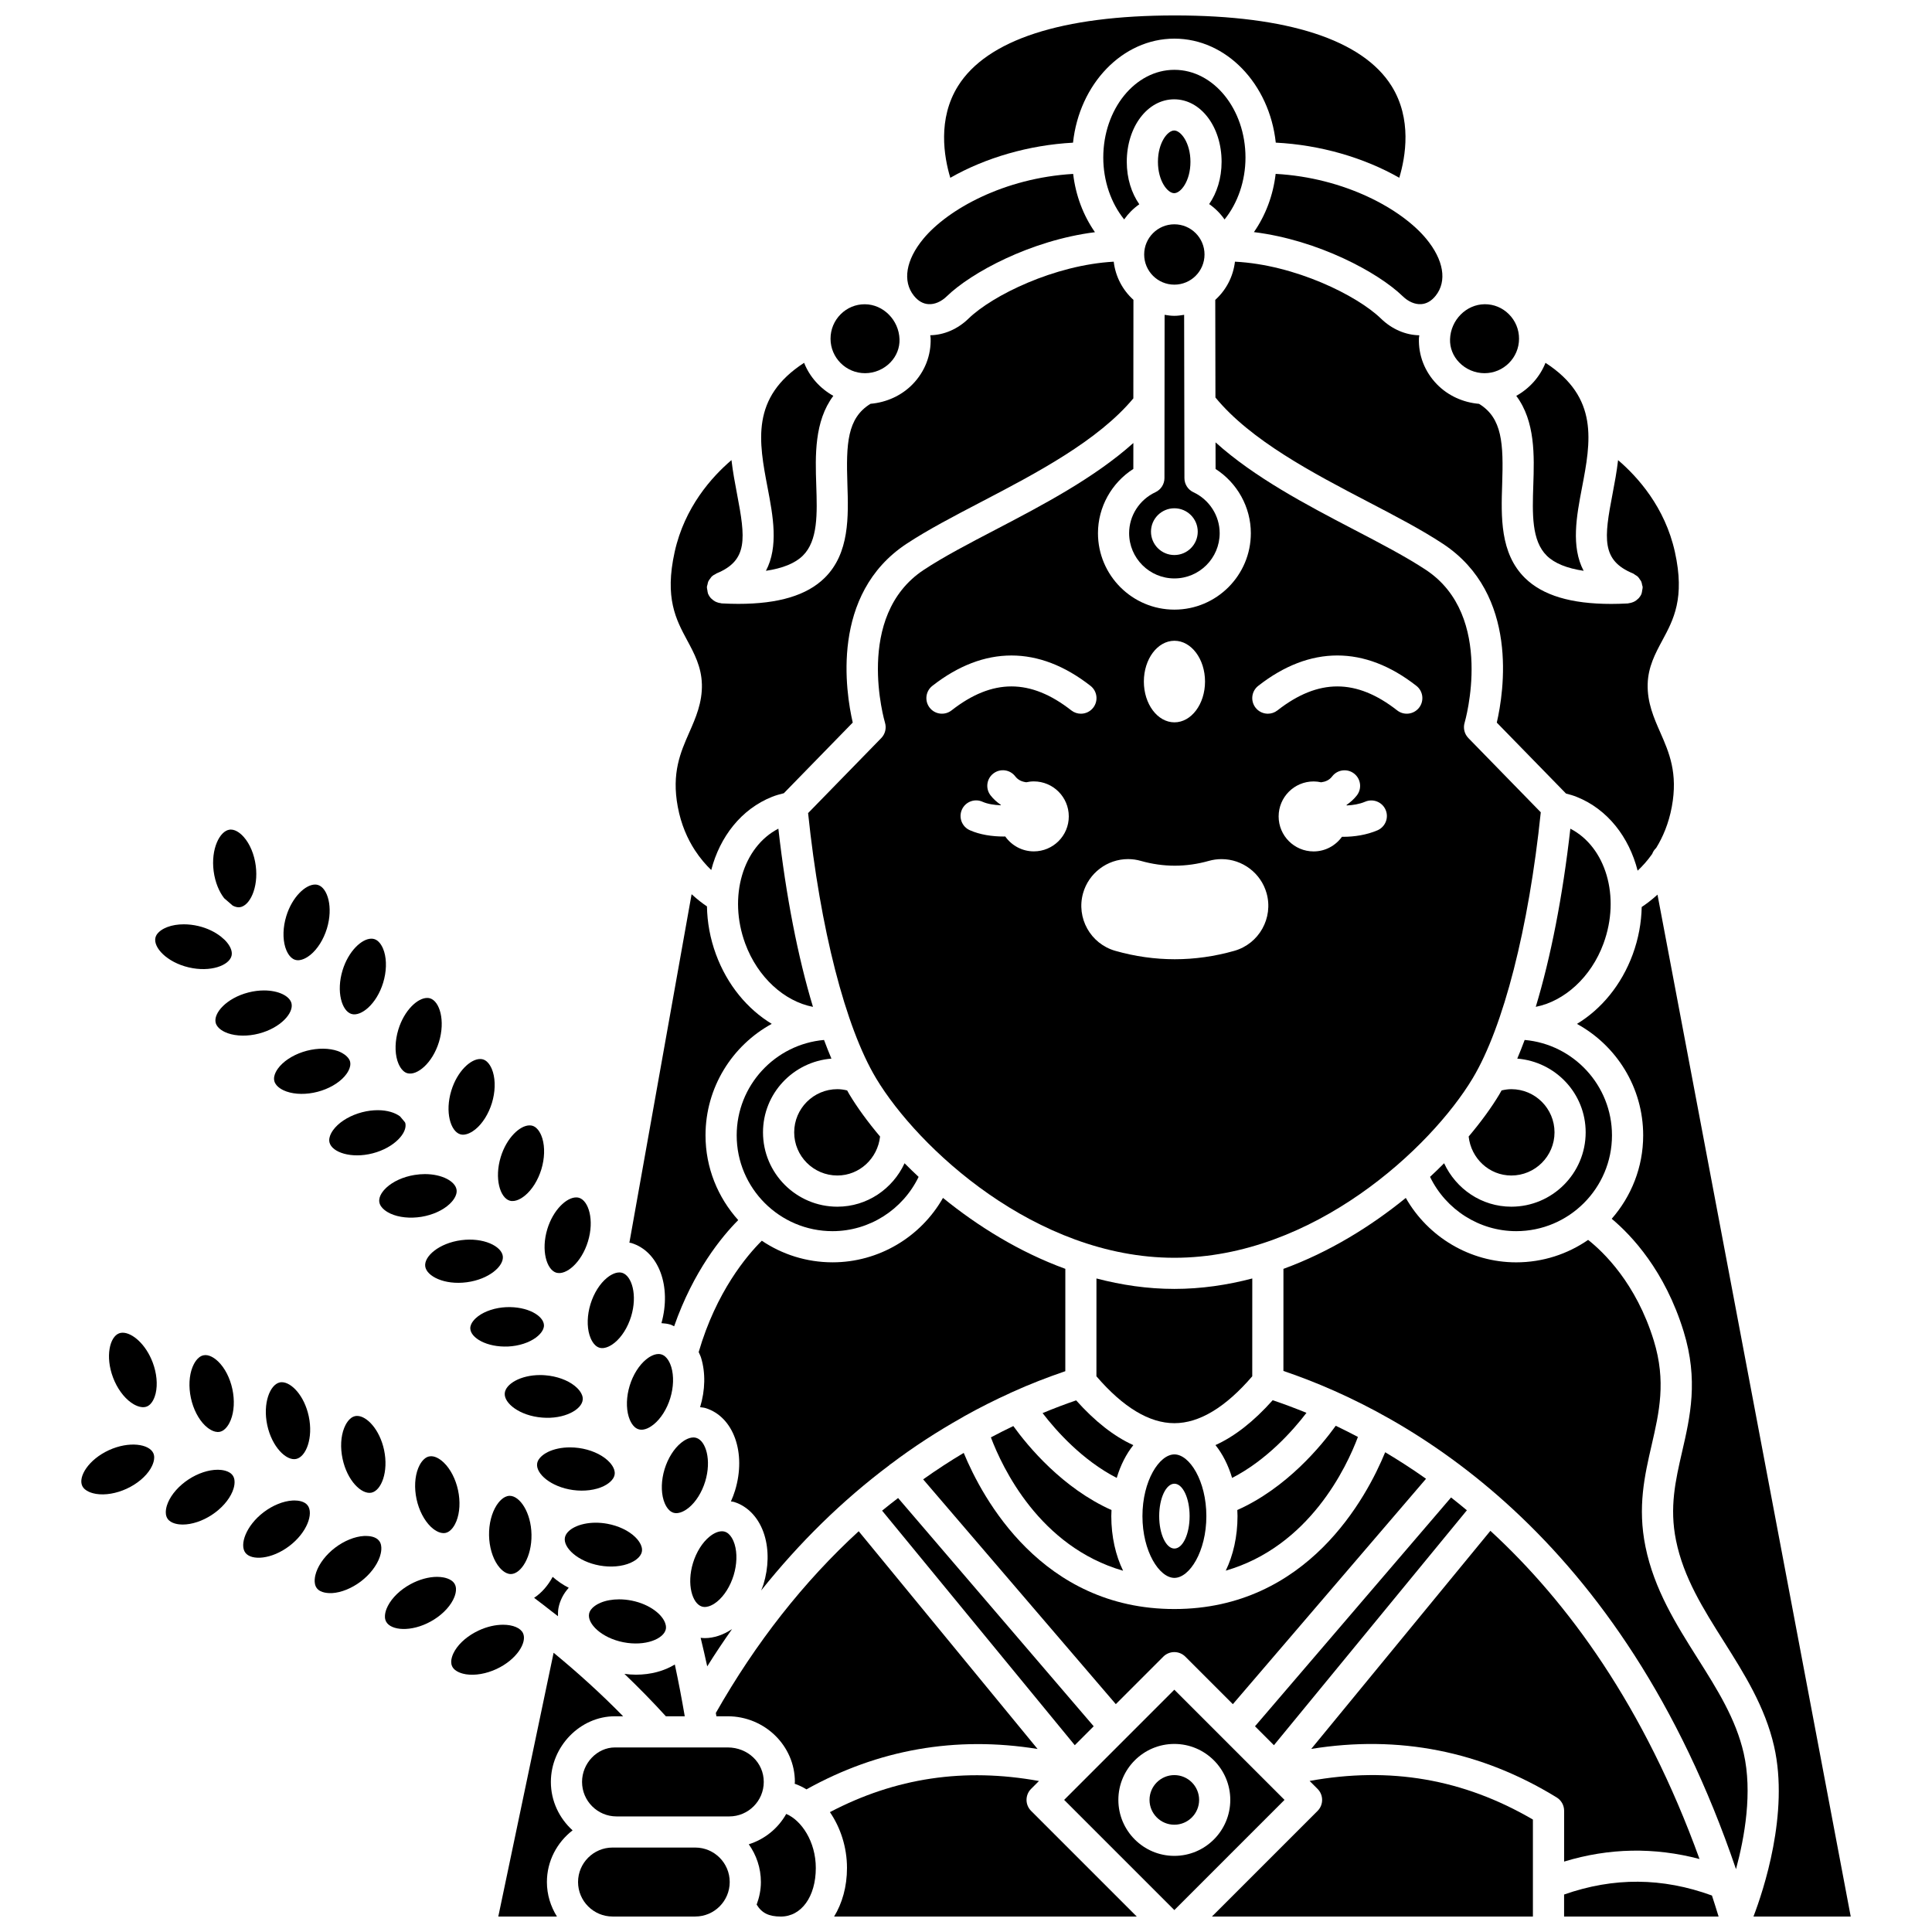 <?xml version="1.0" encoding="UTF-8"?>
<!-- Uploaded to: ICON Repo, www.svgrepo.com, Generator: ICON Repo Mixer Tools -->
<svg width="800px" height="800px" version="1.1" viewBox="144 144 512 512" xmlns="http://www.w3.org/2000/svg">
 <defs>
  <clipPath id="h">
   <path d="m465 614h86v37.902h-86z"/>
  </clipPath>
  <clipPath id="g">
   <path d="m558 642h42v9.902h-42z"/>
  </clipPath>
  <clipPath id="f">
   <path d="m561 381h74v270.9h-74z"/>
  </clipPath>
  <clipPath id="e">
   <path d="m342 624h19v27.902h-19z"/>
  </clipPath>
  <clipPath id="d">
   <path d="m276 581h34v70.902h-34z"/>
  </clipPath>
  <clipPath id="c">
   <path d="m297 633h41v18.902h-41z"/>
  </clipPath>
  <clipPath id="b">
   <path d="m363 614h83v37.902h-83z"/>
  </clipPath>
  <clipPath id="a">
   <path d="m394 148.09h123v43.906h-123z"/>
  </clipPath>
 </defs>
 <path d="m309.19 579.21c5.836 1.152 10.754-0.895 11.27-3.5 0.059-0.289 0.043-0.594-0.004-0.906-0.027-0.117-0.051-0.234-0.082-0.352-0.625-2.438-4.055-5.297-8.996-6.281h-0.004c-1.105-0.219-2.223-0.328-3.301-0.328-1.801 0-3.496 0.301-4.91 0.895-0.809 0.34-2.727 1.301-3.051 2.934-0.512 2.609 3.262 6.383 9.078 7.539z"/>
 <path d="m319.29 502.94c-0.258-0.082-0.512-0.113-0.77-0.113-1.359 0-2.688 0.945-3.262 1.414-1.902 1.547-3.5 4.09-4.383 6.973-0.879 2.883-0.973 5.883-0.262 8.23 0.258 0.84 1.02 2.84 2.609 3.324 1.629 0.512 3.352-0.746 4.031-1.297 1.902-1.547 3.5-4.09 4.383-6.973 0.879-2.883 0.969-5.883 0.262-8.23-0.258-0.848-1.023-2.852-2.609-3.328z"/>
 <path d="m433.84 601.48-51.836-60.488c-1.418 1.105-2.848 2.191-4.238 3.348l51.062 62.156z"/>
 <path d="m312.54 587.81c-1 0-2.023-0.086-3.059-0.215 3.816 3.652 7.481 7.394 10.984 11.242h5.004c-0.789-4.606-1.656-9.184-2.633-13.727-2.797 1.715-6.367 2.699-10.297 2.699z"/>
 <path d="m298.25 616.23c0 5.039 4.102 9.141 9.141 9.141h29.875c5.039 0 9.141-4.102 9.141-9.141 0-5.121-4.207-9.133-9.574-9.141h-18.125c-0.008 0-0.016 0.004-0.02 0.004-0.008 0-0.012-0.004-0.02-0.004h-11.703c-4.727 0.008-8.715 4.191-8.715 9.141z"/>
 <path d="m412.54 521.92c-1.934 0.922-3.91 1.918-5.941 3 3.027 8.027 12.891 28.957 35.031 35.34-1.965-4.039-3.125-9.012-3.125-14.469 0-0.547 0.031-1.078 0.055-1.613-12.961-5.801-22.109-16.84-26.02-22.258z"/>
 <path d="m327.77 524.94c-1.355 0-2.688 0.945-3.262 1.418-1.902 1.543-3.496 4.086-4.383 6.973-0.879 2.883-0.973 5.883-0.262 8.227 0.258 0.84 1.02 2.84 2.613 3.332 1.586 0.484 3.344-0.75 4.027-1.305 1.902-1.543 3.496-4.086 4.383-6.973 1.73-5.676 0.184-10.781-2.356-11.559-0.25-0.078-0.512-0.113-0.762-0.113z"/>
 <path d="m446.76 545.79c0 9.367 4.469 16.355 8.465 16.367h0.012c3.992-0.008 8.461-7.004 8.461-16.363 0-9.367-4.473-16.363-8.469-16.363-3.996 0.004-8.469 6.992-8.469 16.359zm12.5 0c0 4.746-1.805 8.59-4.031 8.59-2.227 0-4.031-3.844-4.031-8.59s1.805-8.59 4.031-8.59c2.227 0 4.031 3.848 4.031 8.59z"/>
 <path d="m338.68 553.24c-0.258-0.84-1.02-2.84-2.613-3.332-0.25-0.078-0.508-0.105-0.766-0.105-1.355 0-2.688 0.945-3.262 1.418-1.902 1.543-3.496 4.086-4.383 6.973-1.73 5.676-0.184 10.777 2.356 11.559 1.617 0.484 3.344-0.75 4.027-1.305 1.902-1.543 3.496-4.086 4.383-6.973 0.879-2.891 0.977-5.887 0.258-8.234z"/>
 <path d="m329.68 578.04c0.586 2.519 1.215 5.027 1.742 7.566 2.117-3.391 4.32-6.668 6.578-9.883-2.309 1.543-4.801 2.394-7.242 2.394-0.363 0-0.723-0.047-1.078-0.078z"/>
 <path d="m429.19 515.11c-3 1.027-5.965 2.156-8.895 3.375 3.617 4.719 10.535 12.488 19.648 17.18 1.012-3.387 2.519-6.344 4.402-8.691-5.129-2.312-10.188-6.305-15.156-11.863z"/>
 <path d="m455.23 297.29c6.617 0 11.996-5.387 11.996-12 0-4.613-2.731-8.867-6.957-10.84-1.453-0.676-2.379-2.137-2.383-3.734l-0.078-43.281c-0.852 0.137-1.707 0.262-2.594 0.262-0.883 0-1.734-0.125-2.582-0.262l-0.039 43.262c0 1.605-0.938 3.062-2.391 3.742-4.234 1.969-6.973 6.227-6.973 10.852 0 6.617 5.387 12 12 12zm-0.012-18.59c3.418 0 6.195 2.773 6.195 6.195 0 3.418-2.773 6.195-6.195 6.195-3.418 0-6.195-2.773-6.195-6.195 0-3.418 2.777-6.195 6.195-6.195z"/>
 <path d="m459.48 186.89c0-5.07-2.551-8.305-4.309-8.305-1.754 0-4.305 3.234-4.305 8.305 0 5.07 2.547 8.305 4.305 8.305 1.758 0 4.309-3.238 4.309-8.305z"/>
 <path d="m533.21 445.19c0.633 5.793 5.43 10.332 11.312 10.332 6.305 0 11.441-5.129 11.441-11.438 0-6.309-5.133-11.441-11.441-11.441-0.883 0-1.742 0.137-2.59 0.332-0.195 0.344-0.387 0.711-0.586 1.039-2.066 3.449-4.832 7.258-8.137 11.176z"/>
 <path d="m545.8 470.27c14.004 0 25.391-11.391 25.391-25.391 0-13.242-10.191-24.137-23.141-25.281-0.641 1.719-1.289 3.375-1.961 4.945 10.121 0.812 18.129 9.215 18.129 19.543 0 10.859-8.836 19.699-19.703 19.699-7.894 0-14.672-4.738-17.812-11.512-1.199 1.211-2.434 2.41-3.727 3.609 4.207 8.672 13.035 14.387 22.824 14.387z"/>
 <path d="m534.27 429.77c8.168-13.609 14.875-39.887 18.051-70.504l-19.184-19.668c-1.051-1.074-1.43-2.633-1-4.07 0.086-0.281 8.207-28.297-10.262-40.504-5.269-3.484-12.012-7-19.152-10.723-12.508-6.523-26.277-13.77-36.594-23.07l0.012 7.055c5.754 3.695 9.344 10.113 9.344 17.016 0 11.172-9.086 20.258-20.254 20.258-11.172 0-20.258-9.09-20.258-20.258 0-6.914 3.602-13.34 9.371-17.031l0.008-6.871c-10.297 9.223-23.98 16.422-36.406 22.906-7.141 3.723-13.875 7.238-19.148 10.723-18.551 12.262-10.352 40.215-10.266 40.496 0.434 1.441 0.055 3.004-0.996 4.078l-19.383 19.879c3.188 30.535 9.883 56.723 18.027 70.293 11.031 18.387 42.246 47.551 79.051 47.551 36.805-0.004 68.008-29.172 79.039-47.555zm-79.031-115.96c4.477 0 8.105 4.84 8.105 10.809s-3.629 10.809-8.105 10.809c-4.477 0-8.105-4.84-8.105-10.809 0-5.973 3.625-10.809 8.105-10.809zm-37.266 55.812c-3.133 0-5.898-1.57-7.578-3.953-0.125 0-0.238 0.02-0.363 0.02-3.113 0-6.348-0.48-9.027-1.676-2.086-0.93-3.019-3.371-2.09-5.457 0.93-2.078 3.371-3.016 5.449-2.086 1.359 0.602 3.102 0.871 4.848 0.934 0.012-0.031 0.02-0.066 0.031-0.098-1.012-0.707-1.957-1.512-2.746-2.539-1.391-1.809-1.051-4.402 0.762-5.789 1.812-1.391 4.402-1.051 5.789 0.762 0.785 1.023 1.816 1.422 2.922 1.566 0.645-0.141 1.309-0.227 1.996-0.227 5.121 0 9.273 4.156 9.273 9.273 0.012 5.113-4.144 9.27-9.266 9.27zm9.934-37.359c-10.824-8.473-20.914-8.473-31.738 0-1.805 1.402-4.391 1.082-5.793-0.707-1.406-1.797-1.09-4.391 0.707-5.797 13.711-10.73 28.203-10.73 41.914 0 1.797 1.402 2.113 4 0.707 5.797-0.812 1.039-2.027 1.586-3.254 1.586-0.891 0-1.793-0.289-2.543-0.879zm43.188 63.723c-5.207 1.473-10.512 2.223-15.762 2.223-5.258 0-10.562-0.746-15.766-2.227-6.57-1.863-10.402-8.723-8.539-15.293 1.5-5.312 6.402-9.02 11.918-9.02 1.145 0 2.289 0.16 3.391 0.477 2.984 0.848 6.008 1.273 9 1.273 2.992 0 6.023-0.43 9.023-1.277 1.094-0.309 2.223-0.465 3.367-0.465 5.535 0 10.434 3.711 11.93 9.031 1.844 6.566-1.996 13.414-8.562 15.277zm37.934-31.941c-2.875 1.227-6.094 1.719-9.129 1.719-0.09 0-0.168-0.012-0.262-0.012-1.684 2.34-4.414 3.883-7.516 3.883-5.121 0-9.273-4.156-9.273-9.273 0-5.121 4.156-9.273 9.273-9.273 0.684 0 1.352 0.086 1.996 0.227 1.102-0.148 2.141-0.539 2.922-1.566 1.391-1.809 3.981-2.148 5.789-0.762s2.152 3.981 0.762 5.789c-0.793 1.027-1.734 1.836-2.742 2.543 0.016 0.043 0.023 0.086 0.043 0.133 1.664-0.074 3.379-0.352 4.894-0.996 2.094-0.891 4.523 0.07 5.422 2.172 0.895 2.094-0.082 4.516-2.18 5.418zm5.238-31.781c-10.824-8.473-20.906-8.473-31.734 0-0.754 0.59-1.652 0.875-2.539 0.875-1.227 0-2.441-0.547-3.254-1.586-1.406-1.797-1.094-4.391 0.707-5.797 13.707-10.734 28.203-10.73 41.91 0 1.797 1.402 2.113 4 0.707 5.797-1.41 1.793-4.004 2.113-5.797 0.711z"/>
 <path d="m466.11 526.96c1.887 2.352 3.394 5.316 4.41 8.707 9.168-4.711 16.105-12.539 19.707-17.246-3.137-1.289-6.137-2.402-8.953-3.348-4.965 5.566-10.031 9.57-15.164 11.887z"/>
 <path d="m463.21 211.44c0 4.414-3.582 7.996-7.996 7.996-4.414 0-7.996-3.582-7.996-7.996 0-4.414 3.582-7.996 7.996-7.996 4.414 0 7.996 3.582 7.996 7.996"/>
 <path d="m471.9 544.17c0.02 0.535 0.055 1.07 0.055 1.613 0 5.445-1.156 10.414-3.117 14.453 22.203-6.43 32.051-27.492 35.027-35.434-1.996-1.055-3.961-2.039-5.879-2.957-3.883 5.387-13.055 16.508-26.086 22.324z"/>
 <path d="m468.52 202.16c3.492-4.316 5.547-10.215 5.547-16.414 0-12.812-8.453-23.242-18.844-23.242-10.395 0-18.844 10.426-18.844 23.242 0 6.191 2.047 12.086 5.535 16.402 1.094-1.562 2.449-2.914 4.012-4.012-2.051-2.938-3.32-6.852-3.32-11.254 0-9.289 5.516-16.562 12.562-16.562s12.566 7.277 12.566 16.562c0 4.379-1.258 8.273-3.293 11.203 1.59 1.105 2.969 2.488 4.078 4.074z"/>
 <path d="m365.91 455.52c5.875 0 10.68-4.539 11.316-10.328-3.305-3.922-6.07-7.731-8.141-11.18-0.199-0.332-0.387-0.699-0.586-1.039-0.848-0.199-1.707-0.332-2.59-0.332-6.305 0-11.441 5.133-11.441 11.441-0.004 6.312 5.133 11.438 11.441 11.438z"/>
 <path d="m242.78 449.64c5.746-1.492 9.293-5.481 8.625-8.047-0.023-0.102-0.133-0.188-0.172-0.285-0.402-0.48-0.797-0.957-1.203-1.438-1.305-0.988-3.367-1.66-5.906-1.66-1.305 0-2.715 0.168-4.172 0.547-2.918 0.762-5.523 2.242-7.148 4.078-0.586 0.656-1.891 2.359-1.473 3.965 0.672 2.57 5.727 4.32 11.449 2.84z"/>
 <path d="m278.65 500.84c2.848-0.137 5.555-1.012 7.414-2.394 0.652-0.488 2.16-1.785 2.09-3.289-0.121-2.465-4.32-4.988-10.016-4.746-2.848 0.137-5.555 1.012-7.414 2.394-0.652 0.488-2.16 1.785-2.09 3.293 0.121 2.461 4.332 4.977 10.016 4.742z"/>
 <path d="m258.16 548.6c0.629 0.609 2.293 1.977 3.894 1.641 1.633-0.348 2.559-2.281 2.887-3.094 0.918-2.281 1.078-5.269 0.445-8.223-0.633-2.949-2.008-5.617-3.769-7.316-0.562-0.547-1.93-1.695-3.363-1.695-0.176 0-0.355 0.02-0.531 0.059-1.633 0.348-2.559 2.281-2.887 3.094-0.918 2.281-1.078 5.273-0.445 8.223 0.633 2.945 2.012 5.609 3.769 7.312z"/>
 <path d="m242.45 539.57c2.594-0.559 4.566-5.516 3.332-11.32-1.16-5.418-4.578-9.016-7.141-9.016-0.184 0-0.359 0.016-0.527 0.055-1.633 0.348-2.559 2.281-2.887 3.094-0.918 2.281-1.074 5.269-0.441 8.219 1.234 5.805 5.035 9.52 7.664 8.969z"/>
 <path d="m277.25 476.89c-0.348-2.629-5.098-5.004-11.012-4.231-5.883 0.777-9.895 4.293-9.551 6.93 0.348 2.629 5.106 5.008 11.012 4.223 5.883-0.773 9.895-4.289 9.551-6.922z"/>
 <path d="m255.66 466.47c2.977-0.484 5.711-1.723 7.496-3.398 0.641-0.598 2.102-2.168 1.832-3.812-0.355-2.195-3.828-4.113-8.391-4.113-0.875 0-1.797 0.074-2.738 0.227h-0.004c-2.977 0.48-5.707 1.719-7.496 3.394-0.641 0.602-2.102 2.172-1.832 3.812 0.266 1.641 2.152 2.672 2.945 3.039 2.227 1.02 5.207 1.328 8.188 0.852z"/>
 <path d="m357.72 618.2c18.977-10.566 39.512-14.211 61.25-10.703l-47.406-57.703c-14.547 13.344-27.242 29.469-37.863 48.164 0.051 0.293 0.105 0.582 0.156 0.871h2.969c9.832 0.004 17.828 7.812 17.828 17.398 0 0.164-0.047 0.316-0.051 0.484 1.078 0.371 2.117 0.871 3.117 1.488z"/>
 <path d="m576.77 295.97c0.223 0.09 0.375 0.262 0.574 0.383 0.227 0.145 0.461 0.258 0.66 0.441 0.238 0.223 0.402 0.492 0.578 0.762 0.121 0.176 0.266 0.336 0.355 0.531 0.137 0.293 0.184 0.609 0.242 0.93 0.039 0.191 0.137 0.359 0.148 0.562 0 0.031-0.012 0.059-0.012 0.09 0.008 0.258-0.074 0.512-0.117 0.77-0.047 0.289-0.059 0.582-0.164 0.848-0.008 0.023-0.004 0.055-0.016 0.078-0.176 0.434-0.43 0.809-0.719 1.141-0.062 0.07-0.141 0.121-0.207 0.188-0.281 0.281-0.586 0.512-0.93 0.699-0.125 0.07-0.246 0.125-0.383 0.176-0.367 0.156-0.75 0.25-1.152 0.297-0.074 0.008-0.141 0.051-0.215 0.055-0.066 0.004-0.129 0-0.195 0.004-0.008 0-0.012 0.004-0.016 0.004h-0.008c-1.449 0.074-2.859 0.117-4.207 0.117-10.656 0-18.152-2.258-22.844-6.863-6.656-6.539-6.336-16.309-6.047-24.926 0.352-10.641 0.062-17.453-6.133-21.234-4.215-0.359-8.234-2.16-11.188-5.211-3.207-3.316-4.898-7.641-4.742-12.176 0.008-0.27 0.082-0.516 0.102-0.781-3.625-0.059-7.269-1.617-10.141-4.406-6.348-6.168-22.84-14.301-38.715-15.102-0.477 4.012-2.371 7.555-5.219 10.125l0.047 25.871c9.32 11.355 25.793 20.004 40.434 27.637 7.336 3.824 14.258 7.438 19.887 11.156 20.215 13.363 16.109 39.293 14.242 47.363l18.336 18.797c0.996 0.25 1.945 0.531 2.816 0.879 8.207 3.266 13.898 10.656 16.172 19.566 1.234-1.152 2.574-2.621 3.859-4.438 0.223-0.609 0.574-1.141 1.051-1.582 1.766-2.871 3.32-6.457 4.144-10.898 1.668-8.973-0.727-14.422-3.039-19.691-1.715-3.891-3.484-7.918-3.356-12.836 0.121-4.582 2.035-8.141 3.883-11.574 2.969-5.512 6.039-11.215 3.332-23.449-2.625-11.867-9.863-19.891-15.055-24.332-0.363 3.113-0.926 6.121-1.461 8.91-2.281 11.832-2.988 17.672 5.414 21.121z"/>
 <path d="m455.24 570.41h-0.016-0.008-0.012c-35.129 0-50.852-29.387-55.809-41.379-3.691 2.207-7.277 4.543-10.746 7.016l51.051 59.57 12.586-12.586c1.613-1.613 4.223-1.613 5.84 0l12.594 12.594 51.195-59.738c-3.664-2.59-7.281-4.918-10.828-7.027-4.875 11.879-20.574 41.531-55.848 41.551z"/>
 <path d="m475.86 508.73 0.008-25.922c-6.633 1.738-13.535 2.766-20.648 2.766-7.109 0-14.016-1.027-20.648-2.769l-0.008 25.93c7.074 8.215 14.02 12.422 20.656 12.422h0.004c6.633 0 13.57-4.211 20.637-12.426z"/>
 <path d="m532.74 544.24c-1.398-1.168-2.801-2.301-4.195-3.394l-51.961 60.637 5.016 5.016z"/>
 <path d="m341.49 394.05c3.293 8.953 10.367 15.316 17.957 16.781-3.984-13.172-7.144-29.301-9.172-47.223-9.375 4.832-13.359 18.008-8.785 30.441z"/>
 <path d="m560.16 363.61c-2.023 17.914-5.184 34.035-9.164 47.211 7.566-1.484 14.664-7.828 17.945-16.77 4.574-12.438 0.59-25.617-8.781-30.441z"/>
 <path d="m339.23 444.88c0 14.004 11.391 25.391 25.391 25.391 9.793 0 18.625-5.707 22.82-14.387-1.293-1.203-2.523-2.402-3.723-3.609-3.137 6.777-9.914 11.512-17.812 11.512-10.863 0-19.703-8.836-19.703-19.699 0-10.328 8.012-18.727 18.133-19.543-0.668-1.574-1.32-3.234-1.961-4.945-12.953 1.145-23.145 12.039-23.145 25.281z"/>
 <path d="m329.8 503.85c1.199 3.93 1.105 8.566-0.262 13.051-0.004 0.008-0.004 0.012-0.008 0.02 0.477 0.078 0.957 0.086 1.422 0.23 7.445 2.269 10.891 11.871 7.84 21.867-0.301 0.996-0.68 1.945-1.09 2.875 0.262 0.059 0.527 0.047 0.781 0.125 3.789 1.156 6.746 4.375 8.102 8.816 1.203 3.934 1.109 8.57-0.262 13.051-0.168 0.559-0.41 1.078-0.617 1.613 10.18-12.742 21.543-23.891 34.043-33.254 0.043-0.039 0.059-0.09 0.098-0.129 0.062-0.055 0.145-0.066 0.211-0.117 0.012-0.008 0.023-0.02 0.039-0.027 5.918-4.477 12.273-8.605 18.848-12.301 0.004 0 0.004-0.004 0.008-0.004 0.191-0.105 0.367-0.23 0.559-0.336 4.262-2.375 8.355-4.426 12.215-6.16 0.023-0.016 0.039-0.043 0.062-0.059 0.082-0.051 0.172-0.051 0.258-0.094 0.09-0.043 0.191-0.09 0.281-0.133 4.531-2.062 9.238-3.875 13.988-5.504l0.008-27.125c-12.191-4.453-23.176-11.281-32.426-18.797-5.906 10.387-17.039 17.07-29.258 17.07-6.938 0-13.387-2.113-18.754-5.723-3.934 3.898-12.07 13.496-16.73 29.508 0.211 0.512 0.473 0.984 0.645 1.535z"/>
 <path d="m302.91 558.88c2.953 0.531 5.949 0.277 8.195-0.715 0.801-0.352 2.699-1.352 3-2.984 0.293-1.637-1.137-3.234-1.766-3.848-1.758-1.707-4.469-2.992-7.441-3.527-1.035-0.188-2.047-0.273-3.008-0.273-4.434 0-7.809 1.824-8.191 3.977-0.465 2.609 3.375 6.32 9.211 7.371z"/>
 <path d="m298.43 514.91c0.137-1.656-1.449-3.109-2.137-3.656-1.918-1.527-4.738-2.543-7.746-2.789-0.477-0.043-0.945-0.062-1.406-0.062-5.231 0-9.184 2.394-9.379 4.832-0.215 2.644 3.969 5.961 9.887 6.438 5.891 0.5 10.574-2.117 10.781-4.762z"/>
 <path d="m279.37 561.14h0.043c2.652-0.051 5.543-4.535 5.438-10.465-0.102-5.906-3.121-10.266-5.766-10.266h-0.043c-1.66 0.027-2.953 1.746-3.426 2.481-1.328 2.062-2.066 4.969-2.012 7.988 0.055 3.019 0.887 5.898 2.293 7.906 0.492 0.707 1.828 2.356 3.473 2.356z"/>
 <path d="m295.04 527.57c-2.156 0-4.203 0.422-5.824 1.211-0.785 0.387-2.644 1.461-2.871 3.109-0.359 2.629 3.625 6.172 9.508 6.984 2.992 0.406 5.969 0.027 8.168-1.051 0.785-0.387 2.644-1.461 2.871-3.109 0.227-1.645-1.273-3.184-1.926-3.766-1.828-1.637-4.594-2.805-7.582-3.219-0.785-0.105-1.57-0.16-2.344-0.16z"/>
 <path d="m290.47 571.23c0.465 0.363 0.938 0.719 1.398 1.082-0.008-0.742-0.004-1.492 0.145-2.238 0.391-1.965 1.328-3.762 2.711-5.297-1.613-0.809-3.016-1.801-4.262-2.891-1.277 2.352-2.945 4.254-4.918 5.559 1.637 1.215 3.223 2.465 4.816 3.707 0.039 0.023 0.07 0.051 0.109 0.078z"/>
 <path d="m319.29 494.65c0.809 0.059 1.617 0.145 2.398 0.383 0.344 0.102 0.637 0.309 0.965 0.445 5.106-14.613 12.609-23.742 16.984-28.141-5.367-5.965-8.668-13.824-8.668-22.465 0-12.727 7.102-23.824 17.551-29.539-6.426-3.891-11.789-10.285-14.789-18.441-1.547-4.211-2.309-8.508-2.379-12.688-1.109-0.746-2.519-1.805-4.07-3.227l-16.488 92.352c0.168 0.043 0.344 0.031 0.508 0.082 7.293 2.227 10.703 11.48 7.988 21.238z"/>
 <path d="m221.24 409.86c-0.5-1.918-3.438-3.383-7.281-3.383-1.305 0-2.715 0.168-4.172 0.547-5.746 1.488-9.293 5.477-8.625 8.043 0.422 1.609 2.387 2.461 3.211 2.75 2.312 0.809 5.316 0.848 8.234 0.09 5.75-1.488 9.297-5.477 8.633-8.047z"/>
 <path d="m282.61 576.82c-0.645-1.387-2.668-2.246-5.293-2.246-1.938 0-4.195 0.465-6.477 1.531-2.734 1.277-5.031 3.207-6.293 5.312-0.449 0.75-1.43 2.66-0.727 4.168 0.703 1.504 2.797 1.98 3.664 2.121 2.434 0.371 5.379-0.133 8.109-1.406 5.379-2.512 8.141-7.078 7.016-9.48z"/>
 <path d="m221.99 541.64c-0.184 0-0.344 0.008-0.473 0.016-2.453 0.141-5.231 1.27-7.637 3.09-4.723 3.59-6.453 8.641-4.852 10.754 1.605 2.121 6.934 1.793 11.656-1.797s6.453-8.641 4.848-10.754c-0.848-1.121-2.523-1.309-3.543-1.309z"/>
 <path d="m264.51 563.8c-0.797-1.457-2.914-1.801-3.789-1.875-0.293-0.027-0.594-0.043-0.898-0.043-2.238 0-4.773 0.703-7.102 1.977v0.004c-2.648 1.449-4.801 3.527-5.93 5.711-0.406 0.777-1.254 2.75-0.449 4.207 1.273 2.324 6.586 2.801 11.789-0.062 2.648-1.453 4.801-3.531 5.93-5.715 0.402-0.773 1.254-2.742 0.449-4.203z"/>
 <path d="m240.93 551.04c-0.184 0-0.344 0.008-0.473 0.012-2.449 0.141-5.231 1.273-7.637 3.094-2.398 1.824-4.231 4.203-5.023 6.519-0.281 0.828-0.836 2.906 0.168 4.223 1.004 1.32 3.148 1.328 4.031 1.301 2.445-0.141 5.227-1.273 7.633-3.094 2.398-1.824 4.231-4.203 5.027-6.523 0.281-0.828 0.836-2.902-0.168-4.219-0.852-1.125-2.531-1.312-3.559-1.312z"/>
 <path d="m225.82 519.32c-1.16-5.422-4.574-9.02-7.141-9.02-0.184 0-0.355 0.016-0.527 0.055-2.594 0.559-4.566 5.516-3.328 11.32 1.246 5.797 5.066 9.531 7.668 8.961 2.598-0.559 4.57-5.516 3.328-11.316z"/>
 <path d="m550.34 272.52c-0.25 7.594-0.488 14.762 3.582 18.758 2.047 2.012 5.34 3.332 9.758 3.992-3.394-6.43-1.875-14.52-0.449-21.969 2.356-12.293 4.531-23.957-9.66-33.148-1.492 3.75-4.258 6.805-7.746 8.75 5.062 6.754 4.777 15.902 4.516 23.617z"/>
 <path d="m176.51 497.18c-0.336 0-0.656 0.055-0.945 0.164-2.484 0.934-3.707 6.129-1.621 11.684 1.059 2.824 2.812 5.258 4.809 6.684 0.715 0.508 2.527 1.617 4.098 1.051 1.559-0.586 2.195-2.633 2.398-3.488 0.566-2.383 0.281-5.371-0.777-8.191-1.844-4.902-5.434-7.902-7.961-7.902z"/>
 <path d="m195.03 506.26c-0.918 2.281-1.074 5.269-0.441 8.219 0.633 2.953 2.004 5.621 3.769 7.32 0.633 0.609 2.293 1.98 3.894 1.641 1.633-0.348 2.559-2.281 2.887-3.094 0.918-2.277 1.074-5.269 0.441-8.223-0.633-2.949-2.004-5.613-3.769-7.316-0.559-0.539-1.926-1.695-3.363-1.695-0.176 0-0.355 0.02-0.531 0.059-1.629 0.344-2.562 2.277-2.887 3.09z"/>
 <path d="m201.79 533.5h-0.102c-2.43 0-5.234 0.93-7.719 2.559-2.519 1.652-4.512 3.898-5.461 6.156-0.344 0.809-1.031 2.84-0.121 4.231 0.914 1.391 3.047 1.566 3.926 1.574h0.102c2.43 0 5.234-0.93 7.719-2.559 2.519-1.652 4.512-3.898 5.461-6.156 0.344-0.809 1.031-2.84 0.121-4.231-0.91-1.387-3.043-1.566-3.926-1.574z"/>
 <path d="m205.37 397.27c0.293-1.23-0.406-2.758-1.812-4.176-0.359-0.309-0.719-0.625-1.078-0.934-1.508-1.168-3.508-2.18-5.906-2.75h-0.004c-1.293-0.305-2.602-0.457-3.856-0.457-1.59 0-3.09 0.242-4.367 0.727-0.82 0.309-2.773 1.203-3.156 2.82-0.609 2.582 3.019 6.492 8.793 7.859 5.793 1.371 10.781-0.504 11.387-3.09z"/>
 <g clip-path="url(#h)">
  <path d="m491.06 615.97 2.106 2.106c1.613 1.613 1.613 4.223 0 5.84l-27.992 27.988h85.062v-25.703c-18.461-10.77-37.91-14.102-59.176-10.23z"/>
 </g>
 <g clip-path="url(#g)">
  <path d="m558.5 646.07v5.836h40.945c-0.57-1.883-1.16-3.738-1.762-5.574-13.164-4.789-26.035-4.871-39.184-0.262z"/>
 </g>
 <path d="m558.5 637.34c11.926-3.641 23.941-3.84 35.887-0.684-14.645-40.48-34.918-68.117-55.418-86.973l-47.48 57.797c23.176-3.742 45.016 0.562 65.051 12.863 1.223 0.754 1.969 2.086 1.969 3.523l-0.004 13.473z"/>
 <g clip-path="url(#f)">
  <path d="m634.46 651.9-51.207-270.81c-1.613 1.469-3.074 2.539-4.184 3.273-0.086 4.129-0.844 8.375-2.371 12.539-3 8.156-8.359 14.551-14.789 18.441 10.449 5.719 17.551 16.816 17.551 29.539 0 8.465-3.164 16.188-8.34 22.105 5.258 4.398 14.102 13.75 19.059 29.855 3.969 12.906 1.742 22.582-0.414 31.93-1.738 7.559-3.383 14.695-1.602 23.461 2.008 9.875 7.203 18.102 12.699 26.812 5.359 8.496 10.902 17.277 13.289 27.742 4.051 17.762-2.883 38.375-5.465 45.117h25.773z"/>
 </g>
 <path d="m203.4 382.03c0.777 0.652 1.512 1.32 2.285 1.977 0.633 0.32 1.262 0.492 1.859 0.418 2.629-0.344 4.996-5.125 4.231-11.008-0.391-2.988-1.543-5.762-3.168-7.598-0.539-0.617-1.91-1.973-3.434-1.973-0.105 0-0.219 0.008-0.32 0.02-2.633 0.344-5 5.125-4.234 11.008 0.391 2.973 1.461 5.457 2.781 7.156z"/>
 <path d="m593.87 583.46c-5.648-8.961-11.496-18.223-13.805-29.574-2.144-10.52-0.219-18.871 1.645-26.957 1.996-8.672 3.879-16.859 0.562-27.648-4.688-15.246-13.379-23.523-17.402-26.695-5.426 3.746-11.988 5.949-19.066 5.949-12.211 0-23.348-6.688-29.254-17.07-9.25 7.516-20.234 14.348-32.426 18.797l-0.008 27.055c33.121 11.215 89.68 43.039 119.94 132.03 2.312-8.543 4.391-20.426 2.043-30.711-2.082-9.102-7.008-16.91-12.227-25.176z"/>
 <g clip-path="url(#e)">
  <path d="m352.36 624.71c-2.156 3.82-5.676 6.711-9.926 8.043 2.008 2.836 3.211 6.277 3.211 10.012 0 2.106-0.434 4.106-1.125 5.977 1.355 2.219 3.207 3.164 6.406 3.164 5.461 0 9.27-5.293 9.27-12.871 0.004-7.004-3.82-12.633-7.836-14.324z"/>
 </g>
 <path d="m455.21 591.79-29.199 29.199 29.199 29.199 29.199-29.199zm0 44.035c-8.176 0-14.832-6.652-14.832-14.832 0-8.18 6.652-14.832 14.832-14.832 8.18 0 14.828 6.652 14.828 14.832 0 8.176-6.648 14.832-14.828 14.832z"/>
 <g clip-path="url(#d)">
  <path d="m306.95 598.83h2.188c-5.738-5.863-11.91-11.469-18.426-16.832l-14.66 69.906h15.543c-1.656-2.664-2.66-5.777-2.66-9.141 0-5.59 2.695-10.52 6.805-13.703-3.508-3.184-5.754-7.734-5.754-12.836 0.004-9.418 7.769-17.391 16.965-17.395z"/>
 </g>
 <g clip-path="url(#c)">
  <path d="m328.25 633.62h-21.918c-5.039 0-9.141 4.102-9.141 9.141 0.004 5.035 4.109 9.137 9.145 9.137h21.914c5.039 0 9.133-4.102 9.133-9.141 0.004-5.035-4.094-9.137-9.133-9.137z"/>
 </g>
 <path d="m455.21 614.42c-3.625 0-6.574 2.949-6.574 6.574s2.949 6.574 6.574 6.574c3.621 0 6.57-2.949 6.57-6.574s-2.949-6.574-6.57-6.574z"/>
 <g clip-path="url(#b)">
  <path d="m417.25 618.07 2.086-2.086c-19.824-3.59-38.055-0.848-55.398 8.25 2.789 4.074 4.523 9.277 4.523 14.793 0 4.988-1.273 9.371-3.41 12.871h80.195l-27.992-27.992c-1.617-1.613-1.617-4.227-0.004-5.836z"/>
 </g>
 <path d="m172.86 528.31c-5.394 2.484-8.18 7.031-7.074 9.445 0.695 1.508 2.789 1.996 3.652 2.141 2.426 0.395 5.379-0.102 8.121-1.363 2.742-1.262 5.047-3.184 6.316-5.273 0.453-0.75 1.445-2.656 0.75-4.168-1.109-2.406-6.379-3.246-11.766-0.781z"/>
 <path d="m346.98 295.27c4.418-0.664 7.707-1.98 9.758-3.992 4.066-3.992 3.832-11.168 3.578-18.758-0.258-7.715-0.539-16.855 4.527-23.617-3.488-1.945-6.262-5-7.746-8.75-14.195 9.188-12.016 20.855-9.664 33.148 1.422 7.445 2.938 15.539-0.453 21.969z"/>
 <path d="m222.22 398.36c1.586 0.488 3.344-0.75 4.027-1.301 1.902-1.547 3.496-4.09 4.383-6.973 1.73-5.68 0.184-10.785-2.356-11.559-0.242-0.074-0.5-0.113-0.77-0.113-2.535 0-6.07 3.254-7.641 8.387-0.879 2.887-0.973 5.883-0.262 8.23 0.262 0.836 1.023 2.84 2.617 3.328z"/>
 <path d="m330.01 325.29c0.129 4.914-1.641 8.945-3.356 12.836-2.316 5.266-4.711 10.711-3.035 19.688 0.883 4.746 2.598 8.523 4.519 11.484 0.008 0.008 0.012 0.016 0.016 0.023 1.414 2.172 2.938 3.91 4.332 5.242 2.297-8.836 7.973-16.152 16.125-19.398 0.953-0.379 2.004-0.68 3.113-0.949l18.262-18.727c-1.867-8.074-5.969-34.004 14.242-47.367 5.629-3.715 12.555-7.328 19.883-11.152 14.527-7.578 30.875-16.16 40.238-27.395l0.023-26.113c-2.848-2.57-4.75-6.113-5.223-10.113-15.754 0.875-32.168 8.945-38.484 15.086-2.871 2.793-6.519 4.352-10.141 4.406 0.02 0.266 0.094 0.512 0.102 0.781 0.152 4.535-1.531 8.859-4.742 12.176-2.953 3.051-6.973 4.848-11.184 5.211-6.191 3.781-6.484 10.594-6.133 21.234 0.285 8.617 0.605 18.395-6.051 24.926-4.695 4.606-12.191 6.863-22.844 6.863-1.352 0-2.758-0.043-4.207-0.117h-0.008c-0.008 0-0.012-0.004-0.016-0.004-0.066-0.004-0.129 0-0.195-0.004-0.078-0.004-0.141-0.047-0.215-0.055-0.402-0.043-0.785-0.141-1.152-0.297-0.133-0.055-0.258-0.113-0.383-0.176-0.344-0.188-0.648-0.422-0.93-0.699-0.066-0.066-0.145-0.117-0.207-0.188-0.293-0.336-0.539-0.711-0.719-1.141-0.012-0.023-0.004-0.055-0.016-0.078-0.102-0.266-0.117-0.559-0.164-0.848-0.043-0.262-0.125-0.512-0.117-0.77 0-0.031-0.016-0.059-0.012-0.09 0.012-0.242 0.121-0.445 0.168-0.676 0.062-0.266 0.086-0.531 0.199-0.781 0.145-0.332 0.363-0.602 0.586-0.879 0.102-0.129 0.172-0.277 0.293-0.395 0.32-0.316 0.707-0.555 1.117-0.746 0.07-0.031 0.117-0.094 0.191-0.129 8.402-3.453 7.688-9.293 5.426-21.117-0.531-2.793-1.098-5.797-1.461-8.91-5.199 4.434-12.43 12.465-15.055 24.332-2.711 12.234 0.359 17.934 3.328 23.449 1.852 3.438 3.758 6.992 3.883 11.574z"/>
 <path d="m476.3 205.51c17.062 2.113 32.98 10.723 39.445 17.004 1.469 1.43 3.242 2.195 4.871 2.086 1.449-0.09 2.746-0.848 3.859-2.242 3.062-3.844 2.125-9.48-2.519-15.09-6.504-7.856-21.539-16.172-39.895-17.191-0.668 5.731-2.688 11.023-5.762 15.434z"/>
 <path d="m390.05 224.6c1.637 0.113 3.398-0.656 4.863-2.082 6.445-6.266 22.238-14.832 39.262-16.984-3.082-4.414-5.106-9.711-5.777-15.445-18.258 1.07-33.211 9.359-39.695 17.184-4.641 5.606-5.586 11.246-2.519 15.09 1.113 1.391 2.414 2.148 3.867 2.238z"/>
 <path d="m300.23 497.82c0.258 0.84 1.02 2.84 2.613 3.332 1.582 0.484 3.348-0.75 4.027-1.305 1.902-1.543 3.496-4.086 4.383-6.973 1.73-5.676 0.184-10.777-2.356-11.559-0.258-0.078-0.508-0.105-0.766-0.105-1.355 0-2.688 0.945-3.262 1.418-1.902 1.543-3.496 4.086-4.383 6.973-0.879 2.875-0.977 5.871-0.258 8.219z"/>
 <g clip-path="url(#a)">
  <path d="m428.36 181.81c1.672-15.516 13.074-27.57 26.871-27.57 13.789 0 25.188 12.047 26.863 27.559 11.773 0.598 23.371 3.969 32.73 9.312 1.68-5.59 3.391-15.617-2.043-24.316-7.648-12.234-27.516-18.703-57.449-18.703-29.93 0-49.797 6.469-57.449 18.707-5.434 8.699-3.727 18.723-2.043 24.316 9.309-5.312 20.82-8.676 32.52-9.305z"/>
 </g>
 <path d="m373.24 242.9c2.516 0 4.965-1.035 6.711-2.84 1.641-1.691 2.5-3.883 2.43-6.156-0.168-5.074-4.281-9.238-9.172-9.273h-0.07c-2.375 0-4.621 0.93-6.324 2.617-1.75 1.734-2.715 4.051-2.715 6.519 0.004 5.031 4.102 9.133 9.141 9.133z"/>
 <path d="m291.41 481.27c2.566 0.773 6.672-2.606 8.406-8.277 1.73-5.68 0.184-10.781-2.356-11.562-0.242-0.074-0.496-0.105-0.766-0.105-2.539 0-6.078 3.254-7.648 8.387-1.719 5.672-0.172 10.777 2.363 11.559z"/>
 <path d="m251.93 428.41c2.519 0.746 6.664-2.598 8.402-8.281 1.727-5.676 0.184-10.777-2.356-11.559-0.242-0.074-0.5-0.105-0.77-0.105-2.535 0-6.07 3.25-7.641 8.387-0.879 2.883-0.973 5.883-0.262 8.227 0.262 0.836 1.031 2.844 2.625 3.332z"/>
 <path d="m537.42 242.9c5.039 0 9.141-4.102 9.141-9.141 0-2.465-0.961-4.781-2.715-6.519-1.703-1.691-3.949-2.617-6.328-2.617h-0.066c-4.894 0.039-9.008 4.199-9.176 9.273-0.074 2.277 0.785 4.465 2.43 6.156 1.746 1.809 4.195 2.848 6.715 2.848z"/>
 <path d="m237.14 412.71c2.519 0.766 6.664-2.594 8.402-8.281 0.879-2.887 0.973-5.883 0.262-8.23-0.258-0.84-1.02-2.84-2.613-3.328-0.242-0.074-0.496-0.113-0.77-0.113-2.535 0-6.07 3.254-7.641 8.387-1.73 5.68-0.18 10.789 2.359 11.566z"/>
 <path d="m265.95 444.59c1.59 0.492 3.344-0.75 4.027-1.301 1.902-1.547 3.496-4.09 4.383-6.973 0.879-2.883 0.973-5.883 0.262-8.23-0.258-0.84-1.02-2.84-2.613-3.332-0.242-0.074-0.496-0.105-0.77-0.105-2.535 0-6.07 3.25-7.641 8.387-1.734 5.672-0.184 10.773 2.352 11.555z"/>
 <path d="m279.05 462.18c1.609 0.488 3.344-0.754 4.027-1.305 1.902-1.543 3.496-4.086 4.383-6.973 0.879-2.883 0.973-5.883 0.262-8.227-0.258-0.84-1.02-2.84-2.613-3.332-0.242-0.074-0.496-0.105-0.77-0.105-2.535 0-6.07 3.25-7.641 8.387-1.73 5.668-0.184 10.773 2.352 11.555z"/>
 <path d="m225.32 422.46c-2.914 0.762-5.523 2.246-7.148 4.078-0.582 0.656-1.887 2.359-1.469 3.965 0.422 1.613 2.387 2.465 3.211 2.754 2.316 0.812 5.312 0.844 8.234 0.086 2.918-0.762 5.523-2.242 7.148-4.074 0.582-0.656 1.887-2.359 1.469-3.965-0.09-0.355-0.281-0.656-0.496-0.941-0.117-0.125-0.227-0.25-0.344-0.379-0.773-0.766-1.82-1.238-2.375-1.438-2.309-0.809-5.312-0.844-8.23-0.086z"/>
</svg>